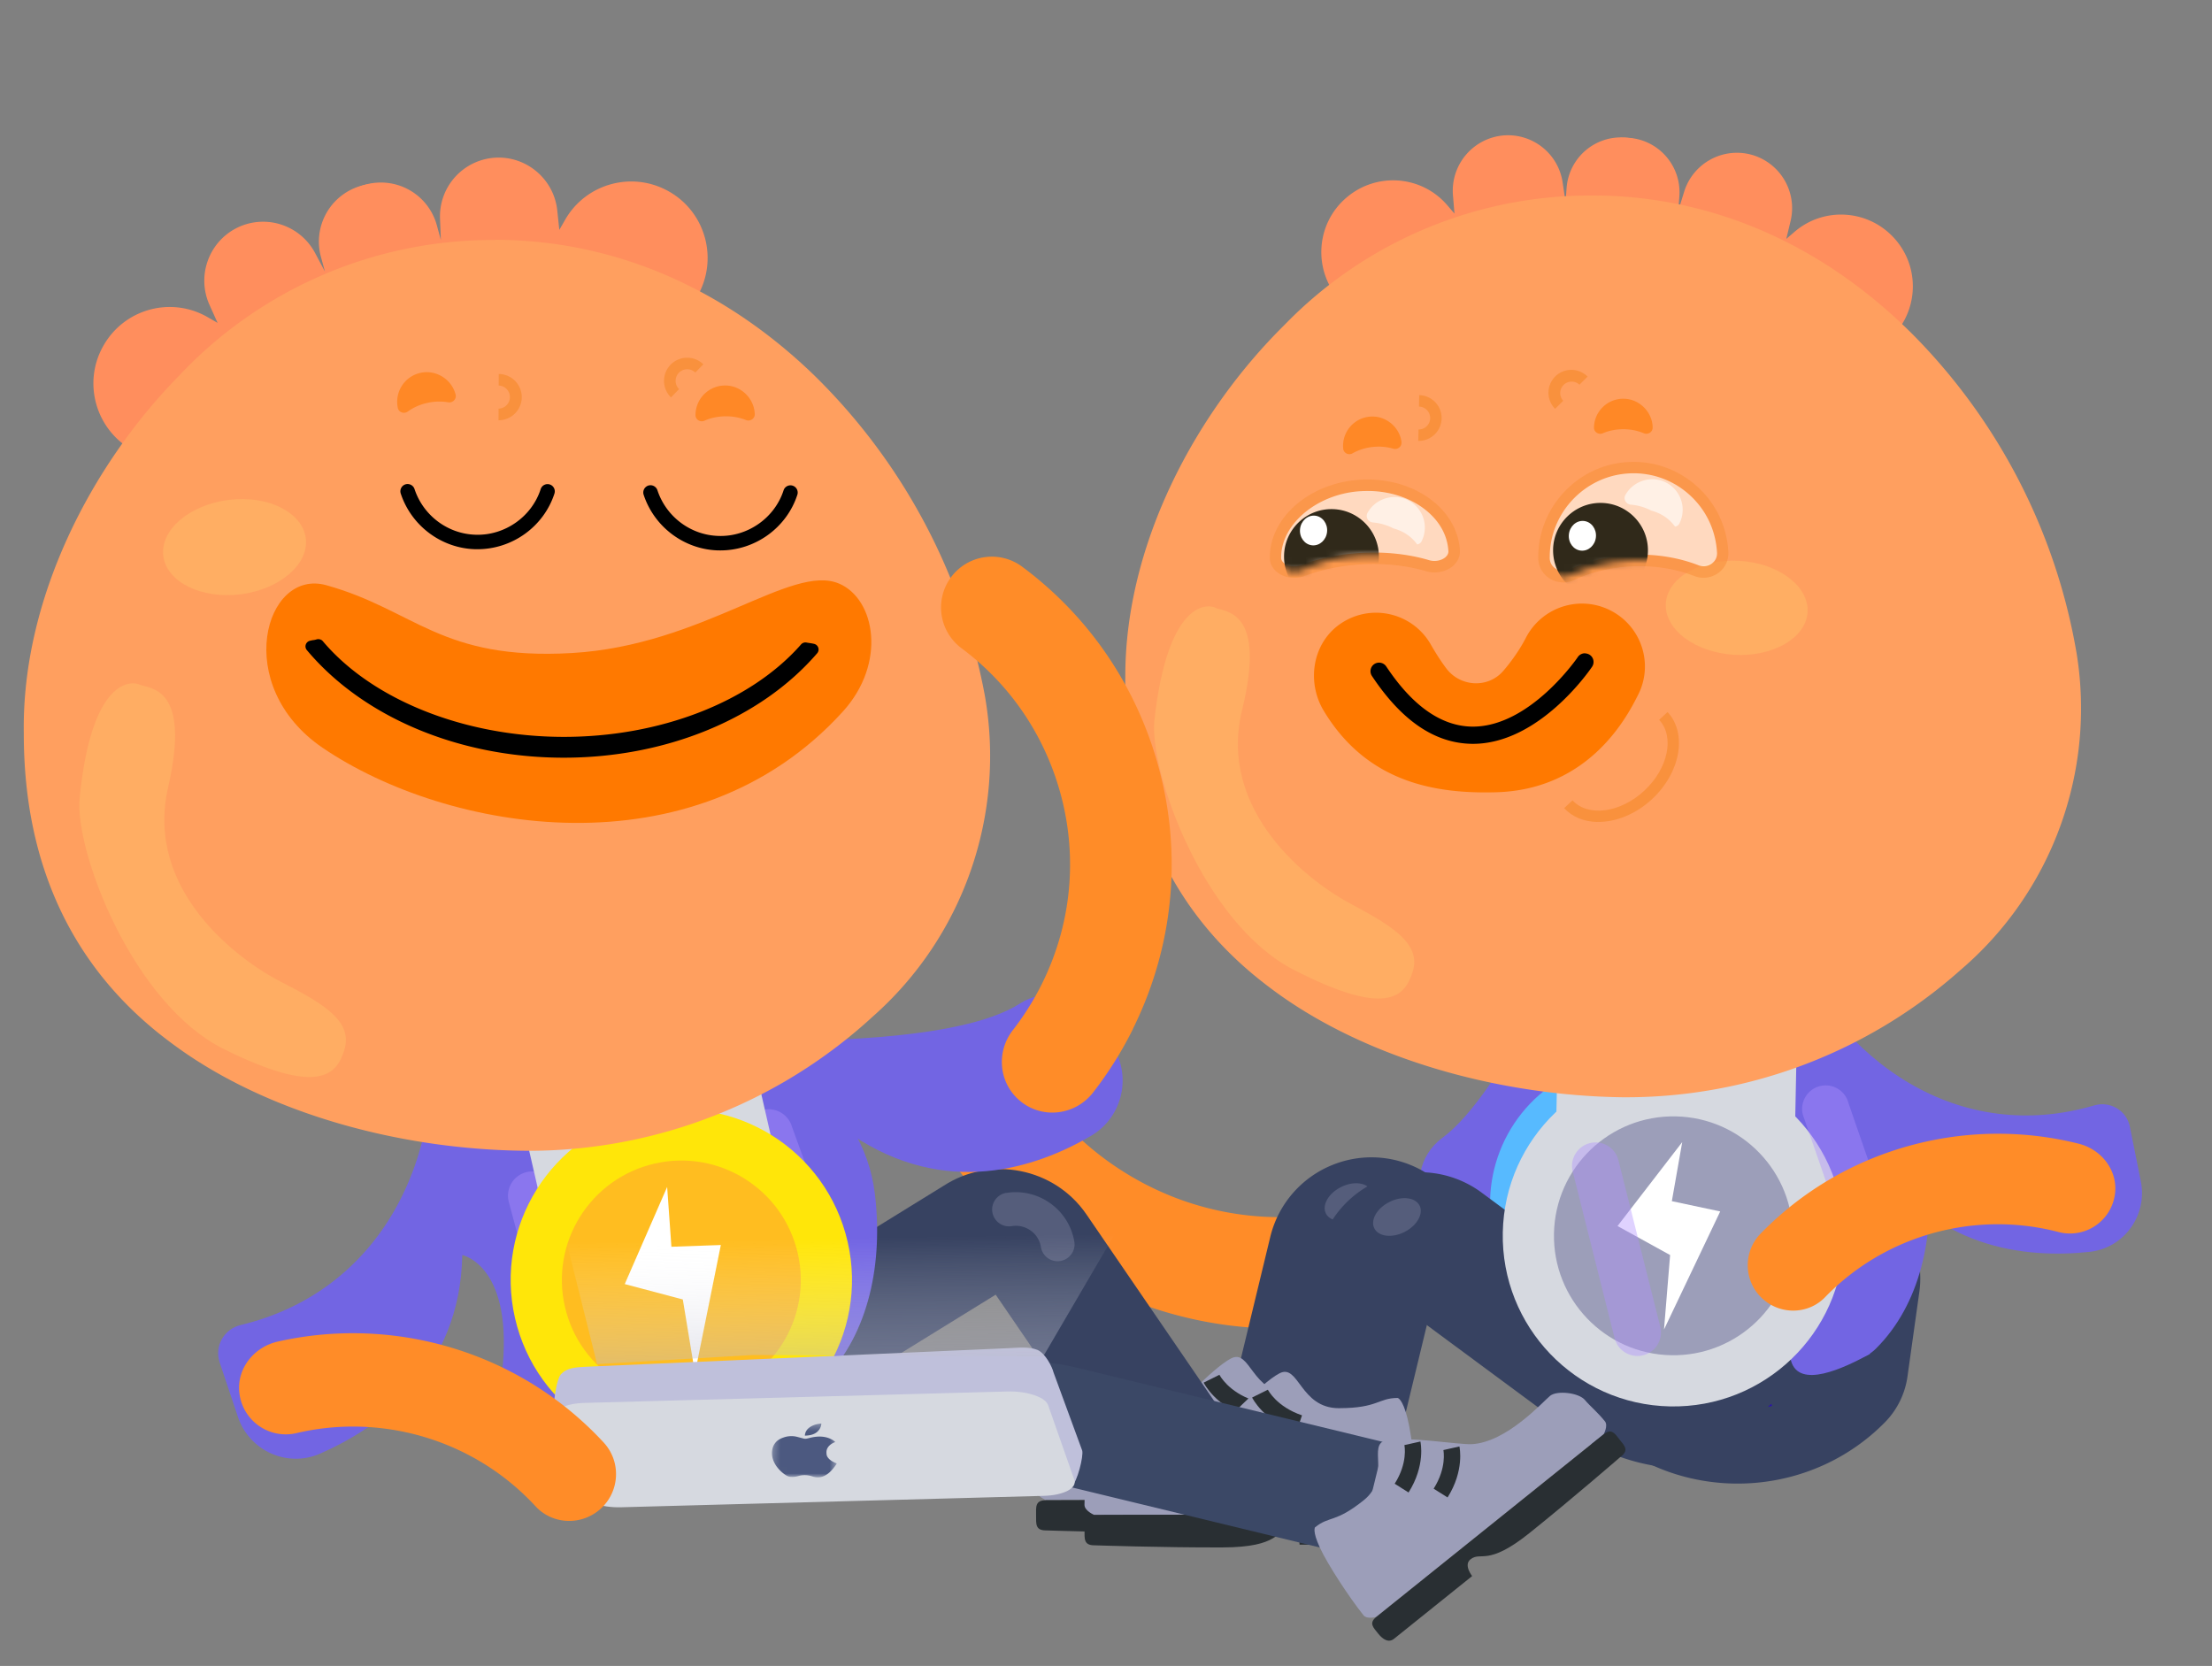 <svg xmlns="http://www.w3.org/2000/svg" width="316" height="238" fill="none"><rect width="100%" height="100%" fill="#808080" stroke="none"/><mask id="a" width="188" height="223" x="128" y="0" maskUnits="userSpaceOnUse" style="mask-type:alpha"><path fill="#D9D9D9" d="M128 0h188v223H128z"/></mask><g mask="url(#a)"><path fill="#FF8C28" d="M134.27 163.309a7.944 7.944 0 0 1 2.674-10.163c3.635-2.45 8.578-1.496 11.045 2.153a42.064 42.064 0 0 0 11.539 11.466c9.374 6.264 20.613 8.492 31.675 6.306 11.045-2.201 20.585-8.563 26.849-17.937 4.795-7.195 7.256-15.533 7.11-24.133-.081-4.393 3.426-8.012 7.818-8.093 4.393-.082 8.012 3.425 8.093 7.817.211 11.859-3.173 23.366-9.791 33.255-8.63 12.899-21.746 21.674-36.972 24.698-15.226 3.023-30.714-.054-43.613-8.684a58.073 58.073 0 0 1-15.89-15.789 8.294 8.294 0 0 1-.52-.882l-.017-.014z"/><path fill="#7265E3" d="M236.227 143.523c3.809 16.441-8.078 30.058-15.513 35.999-4.36 3.484-10.786 2.471-13.911-2.203l-2.71-4.077c-2.344-3.505-1.442-8.179 1.941-10.667 8.656-6.339 19.908-31.214 23.311-40.265l6.881 21.198.001.015z"/><path fill="#57BAFF" d="m222.821 154.285.002.031 10.897 27.046 4.087 10.133c-4.955 1.83-9.959 3.308-14.985 4.399-3.35-4.108-6.338-11.066-8.465-16.349-3.823-9.49-.031-20.149 8.464-25.26z"/><mask id="b" width="275" height="247" x="116" y="0" maskUnits="userSpaceOnUse" style="mask-type:luminance"><path fill="#fff" d="M137.176.328 390.778 27.64l-20.73 219.177-253.602-27.313L137.176.328z"/></mask><g mask="url(#b)"><path fill="#374261" d="m249.531 183.11-.956 6.856c-4.175 3.139-10.072 3.257-14.375.08l-29.452-21.788a14.806 14.806 0 0 0-13.909-2.017 14.852 14.852 0 0 0-9.375 10.482l-6.923 28.656c-1.135 4.681 1.747 9.409 6.443 10.542a8.755 8.755 0 0 0 2.896.203 8.724 8.724 0 0 0 7.647-6.646l6.001-24.835 26.303 19.449c11.737 8.679 28.311 7.376 38.547-3.049a11.61 11.61 0 0 0 3.197-6.513l1.695-12.089c.978-6.952-3.408-13.572-10.192-15.39"/><path fill="#9C9EB9" d="M184.365 199.051c-5.581.01-5.721-6.43-8.504-4.979-2.783 1.45-8.141 7.486-9.737 8.667-4.357 3.188-12.653 1.811-14.038 1.804-1.4-.004-3.746 2.43-3.746 3.876.001.979-.336 2.644-.333 4.448.004.855 1.398 1.435 1.398 1.435l44.674-.141s1.392-.555 1.384-1.44c-.006-3.451-.619-9.487-1.322-12.265-.705-2.793-1.396-2.866-1.396-2.866-2.799.005-2.784 1.45-8.365 1.46l-.015.001z"/><path fill="#292F33" d="m149.405 214.318 44.674-.142c1.538-.008 1.4.969 1.406 2.166.007 1.197-.351 2.164-1.393 2.156l-15.358.051s-.006-2.161-1.405-2.151c-2.083-.001-1.248 2.531-9.628 2.546-8.377.031-18.283-.304-18.283-.304-1.539.008-1.4-.969-1.405-2.151-.007-1.196-.146-2.162 1.394-2.155l-.002-.016zm22.544-16.79 2.255-1.12c.057.104 1.277 2.443 4.878 3.666l-.812 2.38c-4.63-1.575-6.263-4.807-6.323-4.942l.002.016zm-4.171 4.32 2.256-1.119c.057.103 1.277 2.442 4.878 3.665l-.812 2.38c-4.63-1.575-6.248-4.808-6.323-4.941l.001.015z"/><path fill="#9B9DB8" d="M195.876 170.093c.597 1.186-.375 2.881-2.153 3.784-1.779.902-3.714.669-4.311-.517-.596-1.187.376-2.882 2.156-3.769 1.779-.902 3.713-.669 4.31.517l-.002-.015z" opacity=".3"/><path fill="#374261" d="m256.452 185.238-.956 6.856c-4.175 3.14-10.072 3.258-14.375.081l-29.452-21.789a14.809 14.809 0 0 0-13.909-2.017 14.85 14.85 0 0 0-9.375 10.482l-6.923 28.656c-1.135 4.681 1.747 9.41 6.443 10.543a8.755 8.755 0 0 0 2.896.203 8.723 8.723 0 0 0 7.647-6.647l6.001-24.835 26.303 19.449c11.737 8.68 28.311 7.376 38.547-3.049a11.611 11.611 0 0 0 3.197-6.512l1.695-12.09c.977-6.951-3.408-13.572-10.192-15.39"/><path fill="#9C9EB9" d="M191.285 201.18c-5.581.009-5.721-6.43-8.504-4.98-2.783 1.45-8.141 7.487-9.737 8.667-4.357 3.188-12.653 1.812-14.038 1.805-1.4-.005-3.746 2.429-3.746 3.876.001.979-.336 2.644-.333 4.448.004.854 1.398 1.435 1.398 1.435l44.673-.142s1.393-.554 1.385-1.439c-.006-3.452-.619-9.488-1.323-12.265-.704-2.793-1.396-2.867-1.396-2.867-2.798.006-2.783 1.451-8.364 1.46l-.015.002z"/><path fill="#292F33" d="m156.325 216.446 44.674-.141c1.538-.009 1.399.968 1.406 2.165.007 1.197-.351 2.164-1.394 2.156l-15.357.051s-.006-2.161-1.405-2.151c-2.083-.001-1.248 2.531-9.628 2.546-8.378.031-18.283-.304-18.283-.304-1.539.008-1.4-.969-1.405-2.15-.007-1.197-.146-2.163 1.394-2.156l-.002-.016zm22.544-16.79 2.255-1.119c.057.103 1.277 2.442 4.878 3.665l-.812 2.38c-4.63-1.575-6.263-4.807-6.323-4.941l.002.015zm-4.171 4.321 2.256-1.12c.056.104 1.277 2.443 4.878 3.666l-.812 2.379c-4.63-1.575-6.248-4.808-6.323-4.941l.001.016z"/><path fill="#9B9DB8" d="M202.796 172.221c.597 1.186-.375 2.882-2.154 3.784-1.778.902-3.713.669-4.31-.517-.596-1.187.375-2.882 2.156-3.769 1.778-.902 3.713-.669 4.31.517l-.002-.015z" opacity=".3"/><path fill="#57BAFF" d="M247.604 142.166a60.731 60.731 0 0 0-9.154-1.406l11.285 46.178 8.261-2.293-10.377-42.479h-.015z"/><path fill="#2A10AC" d="m241.042 187.483-3.324 2.79 3.746-1.042-.429-1.74.007-.008zm12.087 13.361-.07-.286-.518.439c.196-.048.391-.089.588-.153z"/><path fill="#57BAFF" d="m248.363 181.348-9.913-40.595a57.248 57.248 0 0 0-8.815.003l11.416 46.72.43 1.74 8.262-2.293-1.365-5.582-.015.007z"/><path fill="#1E1E1E" d="m228.944 192.705.986 3.543.995-.272 6.793-5.696-8.774 2.433v-.008z"/><path fill="#1E1E1E" d="m241.472 189.231-3.747 1.042-6.793 5.695 11.42-3.174-.873-3.563h-.007zm26.3-3.498-.986-3.535-8.804 2.439.873 3.57 8.917-2.482v.008z"/><path fill="#E4DFFF" d="m249.727 186.938-8.261 2.293.873 3.563 8.261-2.293-.665-2.727-.208-.836z"/><path fill="#E4DFFF" d="m257.988 184.645-8.261 2.293.873 3.563 8.254-2.286-.873-3.57h.007z"/><path fill="#7265E3" d="M275.398 166.988c-1.429-13.244-13.871-21.552-27.793-24.815l11.742 48.054c.935 3.857 5.741 5.295 8.57 2.511l.061-.059c6.341-6.29 8.457-16.105 7.42-25.683v-.008z"/><path fill="#7265E3" d="m242.435 140.181 12.257-7.153c8.093 19.24 25.453 30.488 44.478 24.895 2.27-.667 4.633.722 5.096 3.04l1.568 7.813c.974 4.862-2.411 9.547-7.339 10.07-8.954.96-22.535-.302-30.782-14.058 0 0-5.592 4.873 3.532 17.147 3.598 4.84-.423 2.38-5.598 5.492-.933.559-.199-3.873 1.492 5.999-3.752 2.053-10.155 5.082-11.286.951l-14.636-53.666c.409-.187.818-.373 1.226-.538l-.008.008z"/><path fill="#D6D9E0" d="M222.752 138.547a1.332 1.332 0 0 1 1.359-1.306l5.979.12-.587 29.247-7.311-.147.56-27.914zm26.836-.795 5.979.12a1.333 1.333 0 0 1 1.306 1.359l-.56 27.915-7.312-.147.587-29.247z"/><path fill="#D6D9E0" fill-rule="evenodd" d="M238.568 200.925c13.461.27 24.591-10.423 24.861-23.884.27-13.46-10.423-24.591-23.883-24.861-13.461-.27-24.592 10.423-24.862 23.883-.27 13.461 10.423 24.592 23.884 24.862z" clip-rule="evenodd"/><path fill="#9C9EB9" fill-rule="evenodd" d="M238.715 193.613c9.423.189 17.214-7.296 17.403-16.719.189-9.422-7.296-17.214-16.718-17.403-9.423-.189-17.214 7.297-17.403 16.719-.189 9.422 7.296 17.214 16.718 17.403z" clip-rule="evenodd"/><path fill="#fff" d="m240.317 163.167-9.243 11.989 7.513 4.145-.87 10.634 8.028-16.863-6.91-1.47 1.482-8.435z"/><path fill="#AF8FFF" d="M263.682 171.1a3.37 3.37 0 0 1-2.903-2.524l-3.231-9.33a3.36 3.36 0 0 1 2.443-4.081 3.359 3.359 0 0 1 4.081 2.443l3.231 9.33a3.36 3.36 0 0 1-3.614 4.163l-.007-.001zm-30.124 22.598a3.373 3.373 0 0 1-2.903-2.525l-5.977-23.778a3.36 3.36 0 0 1 2.443-4.081 3.36 3.36 0 0 1 4.082 2.443l5.977 23.778a3.36 3.36 0 0 1-3.622 4.163z" opacity=".4"/><path fill="#F9913D" d="M214.628 47.997a3.276 3.276 0 0 1 .018-4.625 3.275 3.275 0 0 1 4.624.018l-1.162 1.154a1.633 1.633 0 0 0-2.317 2.3l-1.163 1.153z"/><path fill="#FF8E5D" d="m192.655 44.356-1.421-1.663c-3.691-4.302-3.194-10.784 1.107-14.453 4.302-3.692 10.769-3.202 14.438 1.107l1.004 1.167-.218-2.62a7.927 7.927 0 0 1 7.361-8.556 7.892 7.892 0 0 1 8.306 6.71l.416 2.813.153-2.021c.326-4.304 4.071-7.52 8.367-7.186 4.296.326 7.505 4.07 7.179 8.375l-.965 12.581-45.712 3.76-.022-.022.007.008z"/><path fill="#FF8E5D" d="m268.019 50.118 1.663-1.429c4.301-3.691 4.799-10.173 1.107-14.453-3.692-4.301-10.159-4.798-14.438-1.106l-1.167 1.003.613-2.551a7.916 7.916 0 0 0-5.97-9.573 7.898 7.898 0 0 0-9.23 5.37l-.842 2.712.153-2.021c.326-4.304-2.882-8.049-7.178-8.375a7.794 7.794 0 0 0-8.368 7.186l-.132 1.736-.832 10.846 44.605 10.67.023-.023-.007.008z"/><path fill="#FF9F5F" fill-rule="evenodd" d="M228.486 27.93c17.46.321 32.676 7.815 44.671 19.757a84.946 84.946 0 0 1 23.513 45.719c2.711 16.905-3.554 34.013-16.55 45.132a71.883 71.883 0 0 1-48.356 18.22c-18.181-.245-37.515-5.782-50.677-15.904-13.402-10.156-20.633-24.866-20.329-44.155-.028-19.138 10.198-37.899 22.732-50.27a60.807 60.807 0 0 1 44.988-18.483l.001-.023.007.008z" clip-rule="evenodd"/><path fill="#FFAD63" fill-rule="evenodd" d="M173.596 86.829c1.524.623 7.339.364 3.853 14.567-3.575 14.546 9.544 24.607 15.701 27.834 6.386 3.366 9.815 5.834 8.66 9.596-1.147 3.762-3.959 6.397-16.929-.242-12.985-6.625-20.792-28.513-19.955-35.842 1.864-16.305 7.146-16.566 8.693-15.943l-.023.022v.008z" clip-rule="evenodd"/><path fill="#FFCE6B" d="M258.227 87.462c-.239 3.698-4.963 6.421-10.548 6.084-5.585-.359-9.927-3.64-9.703-7.338.225-3.706 4.964-6.421 10.549-6.084 5.585.344 9.926 3.64 9.702 7.338z" opacity=".3"/><g opacity=".6"><path fill="#fff" d="m182.21 79.67.003-.18c.104-5.155 5.358-9.63 11.882-10.113 7.192-.538 13.329 3.685 13.644 9.314l-.001.037c.074 1.538-1.957 2.63-3.768 2.091-2.772-.82-6.01-1.207-9.454-1.014-3.07.17-5.923.773-8.393 1.698-1.805.676-3.9-.266-3.906-1.832h-.007z"/><path fill="#F9913D" d="M184.799 82.54c-.794-.015-1.569-.24-2.183-.673-.769-.532-1.217-1.336-1.215-2.19l.004-.203c.112-5.597 5.658-10.396 12.632-10.916 4.235-.32 8.28.916 11.094 3.394 2.07 1.818 3.289 4.196 3.427 6.695.042.886-.357 1.71-1.096 2.294-.99.783-2.45 1.046-3.716.668-2.773-.82-5.952-1.161-9.178-.986-2.875.16-5.69.725-8.152 1.65a4.34 4.34 0 0 1-1.602.268h-.015zm10.848-12.39c-.494-.01-.997.002-1.5.037-6.036.456-11.03 4.637-11.124 9.32l-.003.165c-.001.412.279.687.515.85.599.416 1.519.502 2.29.21 2.613-.974 5.594-1.582 8.633-1.745 3.422-.187 6.788.173 9.731 1.05.768.225 1.663.07 2.242-.383.228-.183.497-.485.483-.89-.115-2.116-1.111-4.04-2.872-5.59-2.158-1.895-5.158-2.967-8.395-3.032v.008z"/></g><mask id="c" width="26" height="16" x="182" y="66" maskUnits="userSpaceOnUse" style="mask-type:luminance"><path fill="#fff" d="m182.171 78.987.005-.232c.026-6.543 5.221-12.144 11.738-12.673 7.185-.583 13.395 4.88 13.791 12.03l-.001.046c.104 1.95-1.918 3.312-3.74 2.6-2.782-1.082-6.032-1.62-9.476-1.426-3.07.17-5.918.893-8.377 2.028-1.801.834-3.905-.4-3.933-2.38l-.007.007z"/></mask><g fill="#30291A" mask="url(#c)"><path d="M190.092 85.465a5.958 5.958 0 1 0 .24-11.915 5.958 5.958 0 0 0-.24 11.915z"/><path d="M190.075 86.282c-3.739-.075-6.712-3.178-6.638-6.91.075-3.731 3.178-6.712 6.91-6.637 3.731.075 6.712 3.178 6.637 6.91-.074 3.73-3.178 6.712-6.909 6.637zm.239-11.914a5.15 5.15 0 0 0-5.243 5.037 5.149 5.149 0 0 0 5.037 5.243 5.15 5.15 0 0 0 5.243-5.037 5.15 5.15 0 0 0-5.037-5.243z"/></g><path fill="#fff" d="M201.01 71.404a4.364 4.364 0 0 1 2.086 5.897v.014a.859.859 0 0 1-.639.46 6.42 6.42 0 0 0-.947-1.024c-.744-.636-1.598-1.036-2.485-1.271-.023-.008-.037-.03-.059-.039a7.725 7.725 0 0 0-2.833-.799c-.673-.058-1.094-.771-.774-1.372.015-.022.023-.044.039-.067 1.11-1.941 3.593-2.739 5.62-1.798h-.008z" opacity=".6"/><path fill="#fff" d="M189.583 75.972c.111-1.17-.663-2.2-1.731-2.302-1.067-.102-2.022.764-2.134 1.934-.111 1.17.664 2.201 1.731 2.303 1.067.102 2.022-.764 2.134-1.935z"/><g opacity=".6"><path fill="#fff" d="m220.573 79.743.004-.233c.027-6.543 5.221-12.144 11.739-12.672 7.185-.584 13.395 4.878 13.791 12.03l-.001.045c.104 1.951-1.918 3.312-3.74 2.601-2.782-1.083-6.032-1.62-9.477-1.427-3.069.171-5.917.894-8.376 2.029-1.801.833-3.905-.401-3.933-2.38l-.007.007z"/><path fill="#F9913D" d="M223.24 83.2a3.641 3.641 0 0 1-1.863-.555 3.47 3.47 0 0 1-1.628-2.889l.005-.24c.02-7 5.506-12.925 12.481-13.482 3.694-.3 7.254.88 10.039 3.312a13.484 13.484 0 0 1 4.629 9.493 3.446 3.446 0 0 1-1.432 3.015 3.595 3.595 0 0 1-3.42.441c-2.767-1.075-5.928-1.55-9.14-1.375-2.852.16-5.646.831-8.075 1.96a3.666 3.666 0 0 1-1.611.334l.015-.014zm-1.849-3.47c.01.629.321 1.19.869 1.53a1.99 1.99 0 0 0 1.909.122c2.618-1.207 5.616-1.934 8.67-2.105 3.445-.194 6.838.324 9.82 1.486a1.966 1.966 0 0 0 1.872-.24c.517-.372.79-.936.758-1.559-.181-3.287-1.629-6.254-4.074-8.395a11.853 11.853 0 0 0-8.832-2.913c-6.135.492-10.962 5.702-10.988 11.856l-.004.217z"/></g><mask id="d" width="27" height="17" x="220" y="66" maskUnits="userSpaceOnUse" style="mask-type:luminance"><path fill="#fff" d="m220.573 79.743.005-.233c.026-6.543 5.221-12.143 11.738-12.672 7.186-.583 13.395 4.878 13.792 12.03l-.001.045c.103 1.951-1.918 3.313-3.741 2.601-2.781-1.082-6.031-1.62-9.476-1.427-3.069.171-5.917.894-8.376 2.029-1.801.833-3.905-.401-3.933-2.38l-.008.007z"/></mask><g fill="#30291A" mask="url(#d)"><path d="M228.525 84.58a5.958 5.958 0 1 0 .24-11.913 5.958 5.958 0 0 0-.24 11.912z"/><path d="M228.509 85.396a6.782 6.782 0 0 1-6.638-6.91c.075-3.73 3.178-6.712 6.909-6.637 3.732.075 6.713 3.178 6.638 6.91-.075 3.73-3.178 6.712-6.909 6.637zm.239-11.913a5.15 5.15 0 0 0-5.244 5.036 5.15 5.15 0 0 0 5.037 5.244 5.15 5.15 0 0 0 5.244-5.037 5.15 5.15 0 0 0-5.037-5.243z"/></g><path fill="#fff" d="M237.845 68.86a4.364 4.364 0 0 1 2.086 5.896v.015a.859.859 0 0 1-.639.46 6.423 6.423 0 0 0-.947-1.024c-.744-.637-1.598-1.036-2.485-1.272-.023-.008-.037-.03-.059-.038a7.725 7.725 0 0 0-2.833-.8c-.673-.058-1.094-.77-.774-1.371.015-.023.023-.045.039-.067 1.11-1.942 3.592-2.739 5.62-1.799h-.008z" opacity=".6"/><path fill="#fff" d="M227.989 76.73c.111-1.17-.664-2.202-1.731-2.303-1.067-.102-2.022.764-2.134 1.934-.111 1.17.663 2.201 1.731 2.303 1.067.102 2.022-.764 2.134-1.935z"/><path fill="#FF7900" d="M200.216 63.135s-.007-.052-.014-.075c-.325-2.12-2.28-3.689-4.419-3.544a4.19 4.19 0 0 0-3.899 4.569l-.001.015c.063.638.783.983 1.336.664.85-.485 1.883-.817 3.01-.922a7.56 7.56 0 0 1 2.813.26c.626.184 1.251-.32 1.166-.96l.008-.007zm35.875-2.069.002-.075c-.085-2.145-1.848-3.92-3.997-4.023a4.188 4.188 0 0 0-4.385 4.102v.015c-.013.645.668 1.063 1.258.813.899-.387 1.96-.598 3.092-.576a7.495 7.495 0 0 1 2.769.573c.602.252 1.278-.177 1.261-.822v-.007z" opacity=".6"/><path fill="#F9913D" d="M222.156 58.41a3.275 3.275 0 0 1 .018-4.624 3.274 3.274 0 0 1 4.624.017l-1.162 1.154a1.634 1.634 0 0 0-2.318 2.3l-1.162 1.153zm-19.544 4.578.032-1.633c.9.018 1.649-.702 1.667-1.601a1.638 1.638 0 0 0-1.601-1.666l.033-1.634a3.27 3.27 0 0 1 3.201 3.333 3.275 3.275 0 0 1-3.332 3.201z"/><path fill="#FF7900" d="M226.19 86.233a8.932 8.932 0 0 1 3.879.978c4.415 2.247 6.188 7.62 3.956 12.035-1.468 2.909-6.832 13.581-20.324 13.94-8.446.228-18.333-1.259-24.587-11.625-2.525-4.18-1.603-9.784 2.455-12.499 4.376-2.926 10.239-1.496 12.818 2.993.789 1.38 1.524 2.497 2.196 3.395 2 2.694 5.983 2.931 8.17.396 1.205-1.4 2.386-3.085 3.228-4.725a9.018 9.018 0 0 1 8.202-4.888h.007z"/><path fill="#000" d="M226.445 93.345a1.3 1.3 0 0 1 .663.208c.562.379.711 1.139.333 1.7-.302.452-7.546 11.049-17.073 11.015-5.358-.04-10.114-3.276-14.378-9.696a1.229 1.229 0 0 1 .342-1.702 1.234 1.234 0 0 1 1.702.341c3.777 5.69 7.917 8.562 12.331 8.598 8.216.03 14.973-9.834 15.035-9.938a1.23 1.23 0 0 1 1.045-.541v.015z"/><path fill="#F9913D" d="M228.183 117.428c-1.851-.037-3.539-.686-4.735-1.969l1.199-1.115c2.238 2.406 6.838 1.793 10.252-1.384 3.414-3.169 4.36-7.715 2.122-10.122l1.199-1.115c2.854 3.071 1.865 8.65-2.206 12.436-2.368 2.202-5.261 3.313-7.831 3.261v.008z"/></g><path fill="#FF8C28" d="M255.608 172.5c11.537-9.356 26.979-12.735 41.389-9.095 3.274.83 5.611 3.898 5.132 7.239a6.476 6.476 0 0 1-8.046 5.371c-10.537-2.76-21.875-.319-30.333 6.536a33.394 33.394 0 0 0-3.032 2.78c-2.304 2.375-6.07 2.539-8.637.456-2.958-2.39-3.222-6.811-.574-9.539a46.739 46.739 0 0 1 4.109-3.748h-.008z"/></g><mask id="e" width="236" height="223" x="0" y="15" maskUnits="userSpaceOnUse" style="mask-type:alpha"><path fill="#D9D9D9" d="M0 15h236v223H0z"/></mask><g mask="url(#e)"><mask id="f" width="254" height="221" x="-18" y="18" maskUnits="userSpaceOnUse" style="mask-type:luminance"><path fill="#fff" d="m235.837 19.535-252.26-1.245-1.077 218.48 252.259 1.246 1.079-218.482z"/></mask><g mask="url(#f)"><path fill="#374261" d="m106.534 194.559-23.118.815.217 6.282 23.117-.816-.216-6.281z"/><path fill="#374261" d="m162.348 214.35-20.106-29.388-35.702 22.045-9.056-14.569 37.295-23.02c6.744-4.388 15.871-2.582 20.425 4.073l21.356 31.201-14.205 9.651h-.007v.007z"/><path fill="#3B4866" d="m193.764 222.345-44.062-10.68a10.48 10.48 0 0 0-3.551-.265l-.247-.001-58.416 3.489c-5.81.338-10.78-4.063-11.134-9.851l-.366-6.267 68.807-4.09a27.796 27.796 0 0 1 8.9.681l44.061 10.68-3.977 16.282v.015l-.015.007z"/><path fill="#E4DFFF" d="m75.82 190.21 32.596-.109-.006 1.117a4.124 4.124 0 0 1-4.127 4.139l-28.45.092-.02-5.232.008-.007z"/><path fill="#AE8EFF" d="M75.989 207.538a3.734 3.734 0 0 1-2.035-3.772l.301-11.001a3.766 3.766 0 0 1 4.161-3.299 3.765 3.765 0 0 1 3.315 4.153l-.302 11a3.767 3.767 0 0 1-4.16 3.3 3.826 3.826 0 0 1-1.258-.374h-.015l-.007-.007z" opacity=".4"/><path fill="#9C9EB9" d="M143.744 170.429c4.612-.749 8.966 2.383 9.731 6.958.218 1.313-.68 2.545-2 2.763a2.412 2.412 0 0 1-2.771-1.992c-.32-1.972-2.194-3.308-4.167-2.988a2.411 2.411 0 0 1-2.77-1.992 2.407 2.407 0 0 1 1.992-2.763h-.008l-.007.014zm-48.57 32.865a2.524 2.524 0 0 0-2.516 2.521 2.496 2.496 0 0 0 2.521 2.493l43.822-.121a2.524 2.524 0 0 0 2.516-2.521c-.008-1.379-1.134-2.509-2.521-2.493l-43.822.121z" opacity=".3"/><path fill="#9C9EB9" d="M187.878 218.179s-.459.463.668 2.904c1.12 2.434 4.222 7.156 6.233 9.669.521.647 1.85.234 1.85.234l32.468-26.079s.674-1.241.174-1.858c-1.05-1.309-2.274-2.319-2.84-3.027-.842-1.046-3.973-1.421-4.981-.616-1.016.819-6.216 6.684-11.239 6.914-1.851.081-9.273-1.147-12.146-.577-2.866.586.806 5.333-3.25 8.588-4.063 3.263-4.898 2.209-6.922 3.848h-.015z"/><path fill="#292F33" d="M231.365 205.66c.693.866 1.365 1.483.243 2.385 0 0-6.992 6.059-13.079 10.945-6.088 4.887-6.953 2.574-8.466 3.788-1.016.819.243 2.377.243 2.385l-11.159 8.961c-.76.61-1.582.119-2.274-.754-.693-.865-1.365-1.483-.243-2.384l32.468-26.079c1.121-.901 1.582-.119 2.275.753h-.008zm-30.143 7.564-1.98-1.254c1.896-2.989 1.406-5.42 1.384-5.517l2.288-.513c.029.135.748 3.428-1.692 7.284zm5.565.702-1.98-1.247c1.896-2.996 1.406-5.419 1.391-5.517l2.289-.513c.029.135.74 3.429-1.693 7.284h-.007v-.007z"/></g><mask id="g" width="281" height="226" x="-39" y="8" maskUnits="userSpaceOnUse" style="mask-type:luminance"><path fill="#fff" d="M-20.18 8.168 241.724 32.38l-17.835 201.386-261.904-24.205L-20.18 8.168z"/></mask><g mask="url(#g)"><path fill="#7265E3" d="M121.7 162.136c13.423 9.015 26.253 4.762 34.152.139 4.638-2.713 5.942-8.822 2.831-13.207l-2.716-3.82c-2.338-3.287-6.838-4.074-10.236-1.895-8.669 5.586-31.385 5.429-40.671 5.383l16.632 13.393.008.007z"/><path fill="#57BAFF" d="M95.926 145.326a61.494 61.494 0 0 0-9.466-1.306l12.349 47.435 8.481-2.491-11.364-43.638z"/><path fill="#2A10AC" d="m89.872 192.153-3.38 2.921 3.85-1.135-.47-1.793v.007zm12.666 13.59-.073-.292-.527.454c.202-.059.405-.103.608-.161l-.008-.001z"/><path fill="#57BAFF" d="m97.323 185.714-10.856-41.701a58.923 58.923 0 0 0-9.092.142l12.497 47.991.47 1.793 8.482-2.491-1.493-5.741-.008.007z"/><path fill="#1E1E1E" d="m77.477 197.72 1.069 3.633 1.02-.302 6.918-5.977-9.014 2.646h.007zm12.864-3.773-3.85 1.135-6.917 5.976 11.723-3.449-.956-3.662zm27.061-4.012-1.068-3.625-9.037 2.654.956 3.669 9.157-2.697-.008-.001z"/><path fill="#E4DFFF" d="m98.816 191.455-8.481 2.492.956 3.662 8.48-2.492-.727-2.806-.228-.856z"/><path fill="#E4DFFF" d="m107.297 188.964-8.481 2.491.956 3.662 8.481-2.484-.956-3.669z"/><path fill="#7265E3" d="M124.971 170.479c-1.679-13.633-14.641-22.009-29.037-25.153l12.849 49.364c1.03 3.962 6.007 5.366 8.877 2.457.022-.022.045-.037.06-.067 6.441-6.586 8.462-16.732 7.251-26.601zm-48.968-26.173-14.63-.103c2.638 21.359-7.109 40.332-27 45.098-2.372.565-3.77 3.024-2.995 5.336l2.614 7.793c1.625 4.842 7.055 7.297 11.734 5.244 8.502-3.735 19.994-11.833 20.316-28.372 0 0 7.502 1.491 5.641 17.146-.735 6.179 3.952 11.629 10.172 11.757 1.117.02 2.286.026 3.493.002 4.415-.083 7.598-4.257 6.487-8.527l-14.46-55.51c-.457.043-.922.085-1.372.143v-.007z"/><path fill="#AF8FFF" d="M112.95 174.908a3.473 3.473 0 0 1-3.03-2.563l-3.475-9.572a3.466 3.466 0 0 1 6.694-1.796l3.475 9.573a3.466 3.466 0 0 1-3.664 4.351v.007zm-30.703 23.773a3.476 3.476 0 0 1-3.03-2.564l-6.535-24.427a3.466 3.466 0 0 1 6.695-1.796l6.534 24.428a3.466 3.466 0 0 1-3.664 4.351v.008z" opacity=".4"/><path fill="#D6D9E0" d="M72.29 149.955a1.333 1.333 0 0 1 1.002-1.597l5.829-1.335 6.53 28.514-7.128 1.633-6.233-27.215zm25.84-7.286 5.83-1.335a1.333 1.333 0 0 1 1.597 1.002l6.233 27.215-7.129 1.632-6.53-28.514z"/><path fill="#FFE609" fill-rule="evenodd" d="M102.776 206.627c13.123-3.006 21.325-16.081 18.319-29.204-3.005-13.124-16.081-21.326-29.204-18.32-13.124 3.006-21.326 16.081-18.32 29.204 3.006 13.124 16.081 21.326 29.205 18.32z" clip-rule="evenodd"/><path fill="#FFBD20" fill-rule="evenodd" d="M101.143 199.499c9.186-2.104 14.928-11.257 12.824-20.443-2.104-9.187-11.257-14.928-20.443-12.824-9.187 2.104-14.928 11.257-12.824 20.443 2.104 9.186 11.257 14.928 20.443 12.824z" clip-rule="evenodd"/><path fill="#fff" d="m95.306 169.575-6.056 13.873 8.294 2.198 1.738 10.528 3.694-18.308-7.06.251-.61-8.542z"/><path fill="#000" fill-rule="evenodd" d="M45.495 92.134c7.13 8.444 20.37 13.891 34.781 13.962 14.412.071 27.547-5.223 34.79-13.484.607.116.539.07 1.056.178-7.644 8.873-20.848 14.714-35.867 14.64-15.02-.074-28.24-6.09-35.773-15.076.54-.125.465-.065 1.005-.213h.015l-.007-.007z" clip-rule="evenodd"/><path fill="#FF8E5D" d="m98.493 44.31-48.562 5.223-3.533-12.968a8.295 8.295 0 0 1 5.829-10.194 8.286 8.286 0 0 1 10.186 5.836l.567 2.079-.12-3.028a8.396 8.396 0 0 1 7.343-8.68c4.665-.577 8.905 2.802 9.406 7.48l.294 2.783.816-1.42c2.98-5.232 9.643-7.043 14.875-4.049 5.232 2.979 7.042 9.666 4.056 14.905l-1.15 2.017v.03-.007l-.007-.008z"/><path fill="#FF8E5D" d="M20.878 65.421 65.4 45.323 62.352 34.14l-.486-1.787c-1.208-4.435-5.759-7.043-10.187-5.836a8.295 8.295 0 0 0-5.829 10.194l.567 2.079L45 36.123a8.41 8.41 0 0 0-10.736-3.763c-4.32 1.875-6.263 6.925-4.328 11.214l1.15 2.554-1.42-.817c-5.225-3.009-11.881-1.198-14.875 4.049-3.001 5.224-1.183 11.896 4.056 14.904l2.018 1.15h.03v.007h-.023.008z"/><path fill="#FF9F5F" fill-rule="evenodd" d="M70.782 34.257c17.65.057 33.143 7.404 45.451 19.284a85.885 85.885 0 0 1 24.461 45.846c2.996 17.043-3.07 34.423-16.033 45.863a72.656 72.656 0 0 1-48.585 19.157c-18.378.029-38.003-5.269-51.459-15.296-13.703-10.058-21.23-24.815-21.216-44.309-.324-19.338 9.73-38.46 22.205-51.154 11.73-12.466 28.096-19.483 45.184-19.361v-.023l-.008-.007z" clip-rule="evenodd"/><path fill="#FF7900" fill-rule="evenodd" d="M119.863 83.373c-6.814-2.912-19.448 8.837-38.168 9.922-18.727 1.084-22.423-6.167-35.087-9.692-8.787-2.442-13.554 14.353-.527 23.224 17.695 12.049 53.017 18.301 74.321-5.165 6.307-6.939 4.621-16.076-.517-18.282h-.015l-.007-.007z" clip-rule="evenodd"/><path fill="#000" d="M80.243 108.247c-14.786-.073-28.398-5.821-36.408-15.372a.813.813 0 0 1-.154-.787.837.837 0 0 1 .595-.545c.278-.066.405-.088.533-.102a2.46 2.46 0 0 0 .442-.103c.308-.08.667.019.868.267 7.057 8.361 20.147 13.597 34.154 13.667 14.007.069 26.961-4.994 34.166-13.21a.826.826 0 0 1 .774-.266c.254.046.381.062.486.078.15.023.27.038.584.107a.83.83 0 0 1 .612.543.816.816 0 0 1-.154.801c-8.11 9.419-21.756 14.995-36.498 14.922z"/><path fill="#FF7900" d="M65.09 56.376s-.014-.053-.022-.075c-.567-2.094-2.703-3.454-4.841-3.067a4.232 4.232 0 0 0-3.397 5.027v.015c.131.638.895.896 1.421.517a7.492 7.492 0 0 1 2.922-1.26 7.686 7.686 0 0 1 2.855-.06c.644.115 1.216-.46 1.062-1.097zm42.728 2.774v-.075c-.116-2.167-1.929-3.937-4.094-4a4.236 4.236 0 0 0-4.368 4.213v.015c-.003.652.692 1.068 1.285.8.901-.407 1.974-.634 3.113-.628a7.655 7.655 0 0 1 2.808.53c.613.243 1.29-.195 1.263-.855h-.007z" opacity=".6"/><path fill="#000" d="m68.159 78.463-.293-.001c-4.826-.144-9.097-3.343-10.618-7.952a1.043 1.043 0 0 1 .659-1.309 1.043 1.043 0 0 1 1.308.659c1.248 3.79 4.75 6.416 8.714 6.533 4.159.148 8.032-2.553 9.31-6.512a1.033 1.033 0 1 1 1.968.632c-1.537 4.737-6.05 7.975-11.048 7.95zm34.699.171-.292-.001c-4.826-.144-9.097-3.343-10.618-7.952a1.043 1.043 0 0 1 .658-1.308 1.043 1.043 0 0 1 1.309.658c1.247 3.791 4.75 6.417 8.714 6.534 4.159.148 8.032-2.554 9.31-6.512a1.033 1.033 0 1 1 1.968.632c-1.537 4.736-6.05 7.974-11.049 7.95z"/><path fill="#FFCE6B" d="M43.687 76.91c.446 3.72-3.738 7.304-9.355 8.003-5.617.677-10.536-1.775-11.005-5.495-.461-3.72 3.738-7.303 9.355-8.003 5.617-.699 10.536 1.776 11.005 5.495z" opacity=".3"/><path fill="#FFAD63" fill-rule="evenodd" d="M19.902 97.808c1.549.608 7.419.254 4.117 14.666-3.385 14.755 10.019 24.714 16.291 27.886 6.504 3.299 10.007 5.745 8.901 9.562-1.105 3.824-3.899 6.523-17.117.013-13.227-6.496-21.452-28.496-20.719-35.912 1.633-16.51 6.971-16.852 8.542-16.244l-.022.022.007.007z" clip-rule="evenodd"/><path fill="#F9913D" d="M95.853 56.775a3.311 3.311 0 0 1-.051-4.677 3.31 3.31 0 0 1 4.676-.052l-1.152 1.179a1.656 1.656 0 0 0-2.338.026 1.656 1.656 0 0 0 .025 2.338l-1.152 1.178-.008.008zm-24.637 3.251.009-1.649a1.649 1.649 0 0 0 .016-3.297l.008-1.65a3.31 3.31 0 0 1 3.289 3.322 3.31 3.31 0 0 1-3.322 3.289v-.015z"/></g><path fill="#FF8C28" d="M161.834 147.008c6.29-12.68 7.268-27.043 2.755-40.458-3.464-10.285-9.881-19.138-18.565-25.589a7.257 7.257 0 0 0-10.156 1.494 7.258 7.258 0 0 0 1.494 10.155c6.302 4.693 10.955 11.109 13.474 18.586 3.279 9.737 2.568 20.181-2.004 29.385a39.29 39.29 0 0 1-4.14 6.589c-2.413 3.099-2.015 7.53.985 10.071 3.172 2.684 7.911 2.13 10.468-1.148a53.535 53.535 0 0 0 5.696-9.07l-.007-.015z"/><g clip-path="url(#h)"><path fill="#BFC0DB" d="M153.081 212.35c.822-.585 1.732-4.355 1.521-5.112l-4.105-11.187c-.178-.764-1.16-2.719-2.298-3.203-1.174-.482-2.732-.309-4.173-.241l-60.368 2.654c-1.408.06-2.661.184-3.404.952-.857.587-1.339 5.347-1.16 6.111l3.78 9.191c.214.762.903 1.382 2.074 1.872 1.146.504 2.417.723 3.83.661l59.974-1.078c1.441-.068 3.438-.03 4.329-.62z"/><path fill="#D6D9E0" d="M152.554 212.961c.82-.455 1.123-.989.908-1.591l-3.703-10.547c-.18-.603-.845-1.103-1.984-1.498-1.174-.394-2.48-.569-3.921-.531l-60.34 1.631c-1.411.038-2.541.279-3.4.725-.855.457-1.19.986-1.008 1.595l3.707 10.54c.214.601.91 1.101 2.083 1.495 1.145.41 2.424.591 3.83.554l60.335-1.629c1.446-.04 2.608-.287 3.493-.744z"/><mask id="i" width="10" height="9" x="110" y="203" maskUnits="userSpaceOnUse" style="mask-type:luminance"><path fill="#fff" d="m110.41 203.247-.245 7.703 9.296.155.245-7.703-9.296-.155z"/></mask><g fill="#4C5980" mask="url(#i)"><path d="M119.324 206.008c-.1.044-.195.083-.281.127-.257.128-.47.285-.638.472-.186.209-.29.432-.328.674a1.587 1.587 0 0 0-.01.293c-.001.093.012.188.03.281a.932.932 0 0 0 .187.39c.229.306.575.535.993.719.068.03.131.06.203.082.054.018.058.036.036.072-.087.131-.164.265-.264.39-.14.184-.29.366-.449.545-.208.229-.449.44-.738.627a2.588 2.588 0 0 1-.728.325 2.132 2.132 0 0 1-.861.028c-.207-.03-.392-.097-.586-.155a3.405 3.405 0 0 0-1.158-.125c-.243.014-.478.06-.704.125-.33.094-.668.14-1.029.117a1.43 1.43 0 0 1-.733-.245 4.996 4.996 0 0 1-1.141-1.016 3.89 3.89 0 0 1-.586-.942 3.519 3.519 0 0 1-.213-.667 2.672 2.672 0 0 1-.032-.846c.038-.308.125-.606.293-.896.146-.244.332-.476.612-.663.213-.142.457-.258.719-.349.253-.089.515-.153.794-.182.226-.022.456-.024.681-.002.275.025.527.098.784.165l.662.174c.158.039.311.022.465-.01.144-.032.289-.07.433-.105.294-.071.596-.129.907-.157.776-.071 1.484.043 2.118.363.207.102.382.229.535.367.009.009.013.015.027.027v-.003zm-4.333-1.014c.024-.188.079-.37.179-.546.159-.28.413-.515.761-.701a3.22 3.22 0 0 1 .894-.307c.14-.029.284-.049.429-.072.081-.012.086-.009.081.048a1.731 1.731 0 0 1-.465 1.017c-.277.297-.661.499-1.167.598a4.194 4.194 0 0 1-.613.066c-.108.005-.108.005-.108-.07v-.033h.009z"/></g></g><path fill="url(#j)" fill-opacity=".6" d="m107.524 193.582 41.512.204 37.447-64.041-115.833 6.553 14.646 58.581 22.228-1.297z"/><path fill="#FF8C28" d="M82.102 202.105c-11.65-9.943-27.483-13.821-42.429-10.44-3.399.771-5.887 3.869-5.477 7.333a6.674 6.674 0 0 0 8.156 5.744c10.932-2.577 22.558.239 31.096 7.513a35.652 35.652 0 0 1 3.058 2.938c2.311 2.515 6.192 2.781 8.893.696 3.107-2.39 3.497-6.938.835-9.814a49.56 49.56 0 0 0-4.132-3.97z"/></g><defs><linearGradient id="j" x1="126.67" x2="126.277" y1="202.727" y2="176.779" gradientUnits="userSpaceOnUse"><stop stop-color="#9C9EB9"/><stop offset="1" stop-color="#fff" stop-opacity="0"/></linearGradient><clipPath id="h"><path fill="#fff" d="m140.98 171.946 15.617 39.438L92.164 236.9l-15.618-39.438z"/></clipPath></defs></svg>